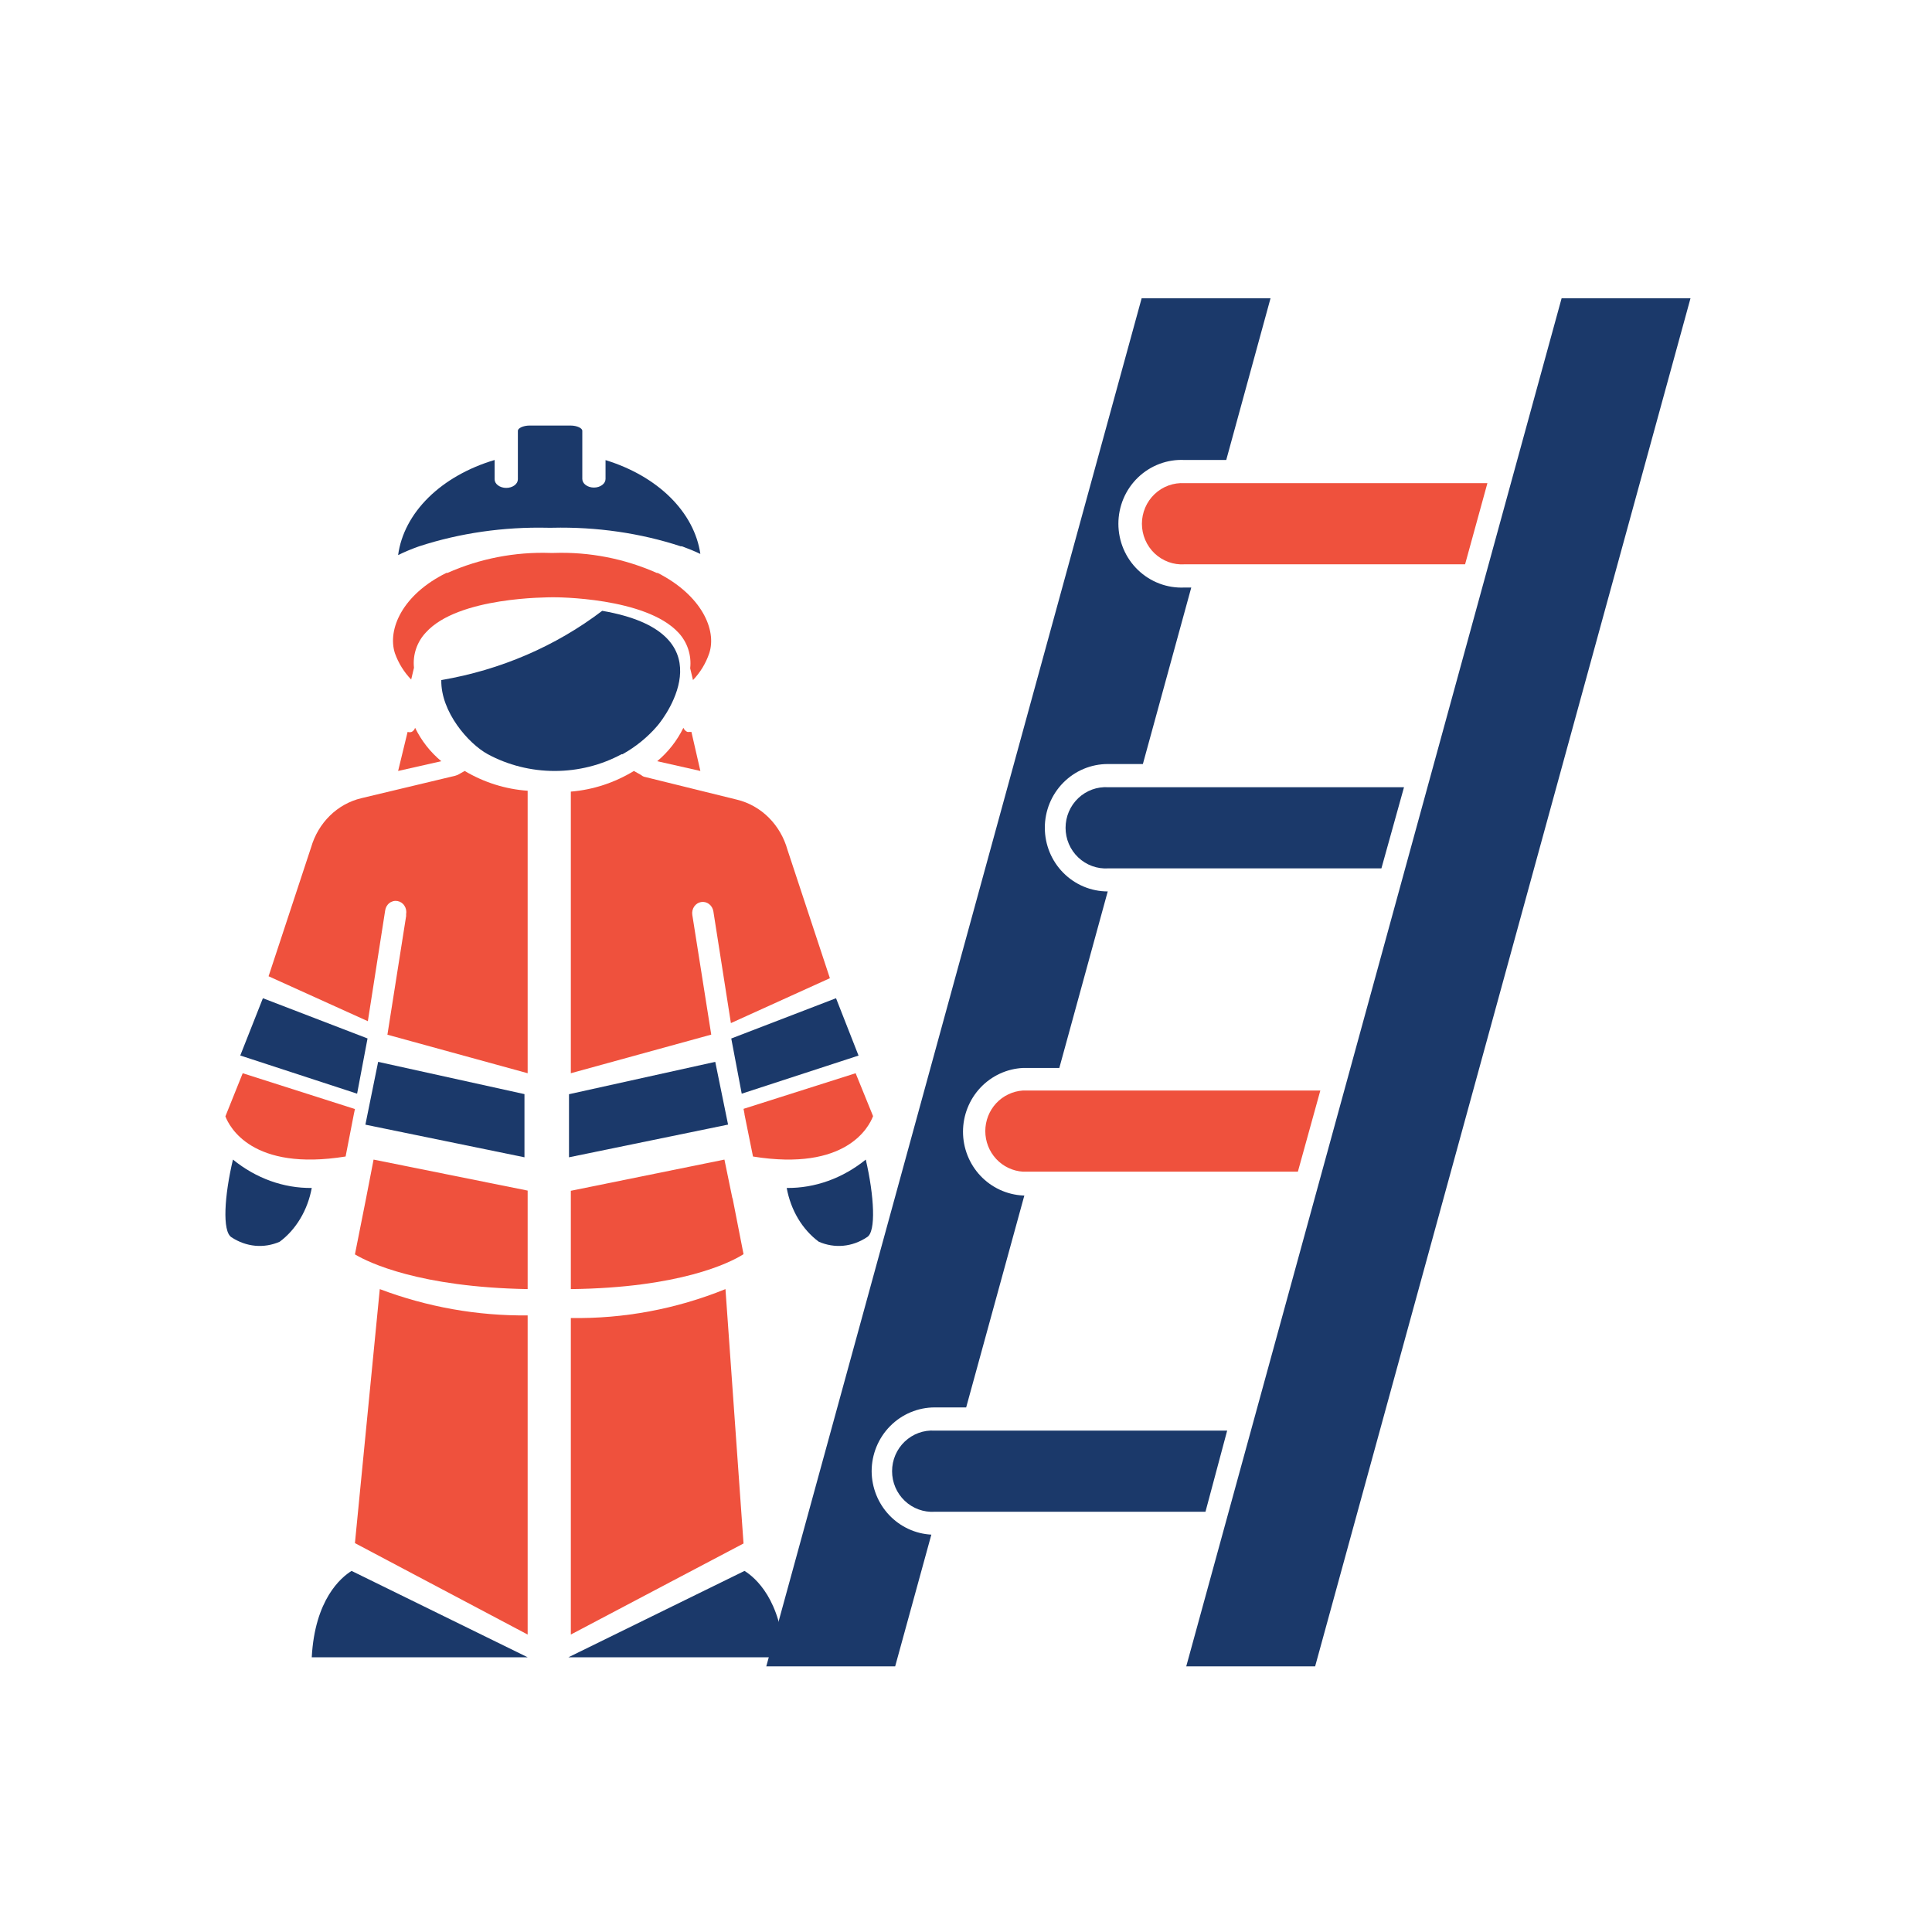 <svg width="80" height="80" viewBox="0 0 80 80" fill="none" xmlns="http://www.w3.org/2000/svg">
<path d="M36.093 60.922C36.093 60.221 36.368 59.548 36.858 59.053C37.347 58.557 38.012 58.278 38.704 58.278H40.007L42.416 49.503H42.359C41.69 49.469 41.059 49.176 40.596 48.685C40.134 48.193 39.876 47.541 39.876 46.862C39.876 46.184 40.134 45.531 40.596 45.039C41.059 44.548 41.69 44.255 42.359 44.222H43.864L45.869 36.912C45.178 36.912 44.515 36.634 44.027 36.139C43.538 35.645 43.264 34.974 43.264 34.275C43.264 33.575 43.538 32.904 44.027 32.41C44.515 31.915 45.178 31.637 45.869 31.637H47.324L49.328 24.328H49.05C48.696 24.345 48.343 24.29 48.012 24.165C47.68 24.04 47.377 23.849 47.121 23.602C46.864 23.355 46.66 23.058 46.521 22.729C46.382 22.399 46.31 22.045 46.31 21.687C46.31 21.329 46.382 20.975 46.521 20.645C46.66 20.316 46.864 20.019 47.121 19.772C47.377 19.525 47.68 19.334 48.012 19.209C48.343 19.084 48.696 19.029 49.05 19.047H50.776L52.61 12.351H47.273L31.73 69H37.067L38.565 63.546C37.9 63.511 37.274 63.219 36.814 62.731C36.355 62.243 36.097 61.596 36.093 60.922Z" fill="#1B396A"/>
<path d="M49.05 20.007C48.823 19.993 48.596 20.026 48.383 20.104C48.169 20.182 47.974 20.303 47.808 20.461C47.643 20.618 47.511 20.808 47.421 21.019C47.331 21.23 47.284 21.457 47.284 21.687C47.284 21.917 47.331 22.144 47.421 22.355C47.511 22.566 47.643 22.756 47.808 22.914C47.974 23.071 48.169 23.192 48.383 23.271C48.596 23.349 48.823 23.382 49.05 23.367H60.666L61.59 20.007H49.05Z" fill="#EF513D"/>
<path d="M58.137 32.597H45.888C45.662 32.583 45.435 32.616 45.221 32.694C45.008 32.772 44.812 32.894 44.647 33.051C44.481 33.209 44.349 33.399 44.259 33.61C44.169 33.821 44.123 34.048 44.123 34.278C44.123 34.508 44.169 34.735 44.259 34.946C44.349 35.157 44.481 35.347 44.647 35.504C44.812 35.662 45.008 35.783 45.221 35.861C45.435 35.939 45.662 35.972 45.888 35.958H57.201L58.137 32.597Z" fill="#1B396A"/>
<path d="M54.672 45.156H42.359C41.937 45.183 41.54 45.371 41.25 45.683C40.96 45.996 40.799 46.408 40.799 46.837C40.799 47.265 40.96 47.677 41.25 47.99C41.54 48.302 41.937 48.49 42.359 48.517H53.742L54.672 45.156Z" fill="#EF513D"/>
<path d="M50.814 59.239H38.704C38.478 59.224 38.251 59.257 38.037 59.335C37.824 59.413 37.628 59.535 37.463 59.692C37.297 59.85 37.165 60.04 37.075 60.251C36.985 60.462 36.939 60.689 36.939 60.919C36.939 61.149 36.985 61.376 37.075 61.587C37.165 61.798 37.297 61.988 37.463 62.145C37.628 62.303 37.824 62.424 38.037 62.502C38.251 62.58 38.478 62.613 38.704 62.599H49.916L50.814 59.239Z" fill="#1B396A"/>
<path d="M64.929 12.351H64.663L49.12 69H54.457L70 12.351H64.929Z" fill="#1B396A"/>
<path d="M27.213 31.52L29.001 31.924L28.63 30.306C28.607 30.31 28.585 30.31 28.562 30.306C28.529 30.312 28.494 30.312 28.46 30.306C28.386 30.274 28.328 30.213 28.298 30.136C28.035 30.671 27.666 31.142 27.213 31.52Z" fill="#EF513D"/>
<path d="M17.047 30.306C16.992 30.325 16.933 30.325 16.878 30.306L16.485 31.924L18.273 31.52C17.819 31.144 17.45 30.672 17.188 30.136C17.177 30.173 17.158 30.207 17.134 30.236C17.11 30.265 17.08 30.289 17.047 30.306Z" fill="#EF513D"/>
<path d="M14.697 63.897L17.083 65.161L21.849 67.683V54.468C19.763 54.49 17.69 54.121 15.726 53.379L14.697 63.897Z" fill="#EF513D"/>
<path d="M12.909 68.624H21.849L14.558 65.048C14.115 65.322 13.037 66.235 12.909 68.624Z" fill="#1B396A"/>
<path d="M32.477 68.624H23.538L30.829 65.048C31.271 65.322 32.35 66.235 32.477 68.624Z" fill="#1B396A"/>
<path d="M30.04 53.379C27.999 54.206 25.825 54.612 23.637 54.576V67.683L27.755 65.51L30.788 63.912L30.04 53.379Z" fill="#EF513D"/>
<path d="M33.904 51.417C34.228 51.558 34.574 51.615 34.918 51.583C35.262 51.551 35.596 51.431 35.896 51.231C36.288 51.023 36.195 49.5 35.85 48.016C34.89 48.792 33.746 49.203 32.576 49.191C32.659 49.646 32.819 50.077 33.047 50.46C33.275 50.842 33.567 51.167 33.904 51.417Z" fill="#1B396A"/>
<path d="M9.586 51.233C9.886 51.431 10.22 51.55 10.565 51.583C10.909 51.615 11.256 51.559 11.58 51.418C11.917 51.168 12.208 50.842 12.436 50.459C12.664 50.077 12.825 49.646 12.909 49.191C11.743 49.204 10.602 48.793 9.646 48.016C9.293 49.5 9.194 50.993 9.586 51.233Z" fill="#1B396A"/>
<path d="M15.219 43L10.886 41.334L9.949 43.706L14.787 45.287L15.219 43Z" fill="#1B396A"/>
<path d="M15.948 37.707C15.956 37.645 15.975 37.586 16.005 37.532C16.035 37.479 16.074 37.432 16.122 37.395C16.169 37.357 16.223 37.331 16.28 37.316C16.337 37.301 16.397 37.299 16.455 37.309C16.513 37.319 16.569 37.341 16.619 37.374C16.669 37.407 16.712 37.45 16.745 37.502C16.779 37.553 16.803 37.61 16.815 37.671C16.827 37.732 16.828 37.795 16.817 37.856V37.931L16.042 42.845L21.849 44.44V32.743C20.933 32.679 20.042 32.399 19.242 31.924L18.954 32.086L18.848 32.123L14.956 33.053C14.472 33.169 14.025 33.417 13.661 33.774C13.297 34.13 13.029 34.581 12.883 35.083L11.121 40.425L15.232 42.286L15.948 37.707Z" fill="#EF513D"/>
<path d="M30.331 49.636L29.997 48.016L23.637 49.308V53.379C28.114 53.326 30.212 52.304 30.788 51.932L30.331 49.598V49.636Z" fill="#EF513D"/>
<path d="M26.547 32.092L26.248 31.924C25.449 32.411 24.556 32.703 23.637 32.779V44.44L29.451 42.841L28.667 37.885C28.648 37.763 28.676 37.639 28.744 37.539C28.812 37.439 28.915 37.371 29.03 37.352C29.145 37.332 29.264 37.361 29.359 37.433C29.454 37.505 29.519 37.614 29.539 37.736L30.265 42.364L34.364 40.505L32.608 35.189C32.465 34.679 32.197 34.218 31.831 33.853C31.464 33.489 31.013 33.233 30.523 33.114L26.658 32.16C26.617 32.144 26.58 32.121 26.547 32.092Z" fill="#EF513D"/>
<path d="M30.713 45.287L35.55 43.709L34.618 41.334L30.28 43.002L30.713 45.287Z" fill="#1B396A"/>
<path d="M30.827 46.116V46.14L31.18 47.889C35.044 48.512 35.984 46.658 36.152 46.217L35.43 44.44L30.788 45.915L30.827 46.116Z" fill="#EF513D"/>
<path d="M15.157 49.626L14.697 51.941C15.264 52.282 17.374 53.298 21.849 53.379V49.3L15.469 48.016L15.157 49.626Z" fill="#EF513D"/>
<path d="M14.311 47.888L14.652 46.135L14.697 45.923L10.05 44.44L9.333 46.226C9.496 46.65 10.431 48.514 14.311 47.888Z" fill="#EF513D"/>
<path d="M15.13 46.57L21.717 47.921V45.305L15.658 43.969L15.13 46.57Z" fill="#1B396A"/>
<path d="M23.561 45.309V47.921L30.148 46.567L29.617 43.969L23.561 45.309Z" fill="#1B396A"/>
<path d="M20.196 31.229C21.038 31.684 21.994 31.924 22.967 31.924C23.941 31.924 24.897 31.684 25.739 31.229H25.78C26.328 30.922 26.812 30.528 27.212 30.064C27.613 29.6 30.106 26.184 24.936 25.293C23.011 26.758 20.718 27.745 18.273 28.16C18.249 29.478 19.398 30.794 20.196 31.229Z" fill="#1B396A"/>
<path d="M17.364 22.619C19.04 22.073 20.859 21.811 22.688 21.853H22.868C24.698 21.81 26.518 22.073 28.192 22.623C28.209 22.619 28.227 22.619 28.243 22.623C28.503 22.717 28.756 22.822 29 22.937C28.877 22.088 28.447 21.279 27.756 20.595C27.066 19.912 26.139 19.379 25.074 19.052V19.832C25.074 19.927 25.024 20.017 24.933 20.084C24.843 20.151 24.721 20.189 24.593 20.189C24.466 20.189 24.343 20.151 24.253 20.084C24.163 20.017 24.112 19.927 24.112 19.832V17.835C24.112 17.735 23.901 17.621 23.625 17.621H21.931C21.655 17.621 21.444 17.735 21.444 17.835V19.846C21.444 19.941 21.393 20.032 21.303 20.098C21.212 20.165 21.09 20.203 20.962 20.203C20.835 20.203 20.712 20.165 20.622 20.098C20.532 20.032 20.481 19.941 20.481 19.846V19.047C19.394 19.37 18.446 19.908 17.741 20.602C17.037 21.297 16.602 22.12 16.485 22.985C16.749 22.855 17.026 22.739 17.312 22.637L17.364 22.619Z" fill="#1B396A"/>
<path d="M17.026 28.138L17.142 27.65C17.114 27.385 17.143 27.118 17.228 26.866C17.313 26.614 17.451 26.384 17.634 26.191C18.969 24.704 22.711 24.738 22.866 24.732C23.02 24.727 26.73 24.732 28.087 26.191C28.272 26.387 28.412 26.621 28.496 26.877C28.581 27.133 28.609 27.404 28.579 27.672L28.695 28.16C28.997 27.845 29.227 27.466 29.368 27.051C29.688 26.085 29.053 24.649 27.232 23.723C27.219 23.727 27.206 23.727 27.193 23.723C25.854 23.13 24.4 22.847 22.938 22.896H22.783C21.321 22.847 19.866 23.13 18.528 23.723H18.483C16.662 24.621 16.033 26.063 16.353 27.051C16.498 27.457 16.727 27.828 17.026 28.138Z" fill="#EF513D"/>
</svg>
